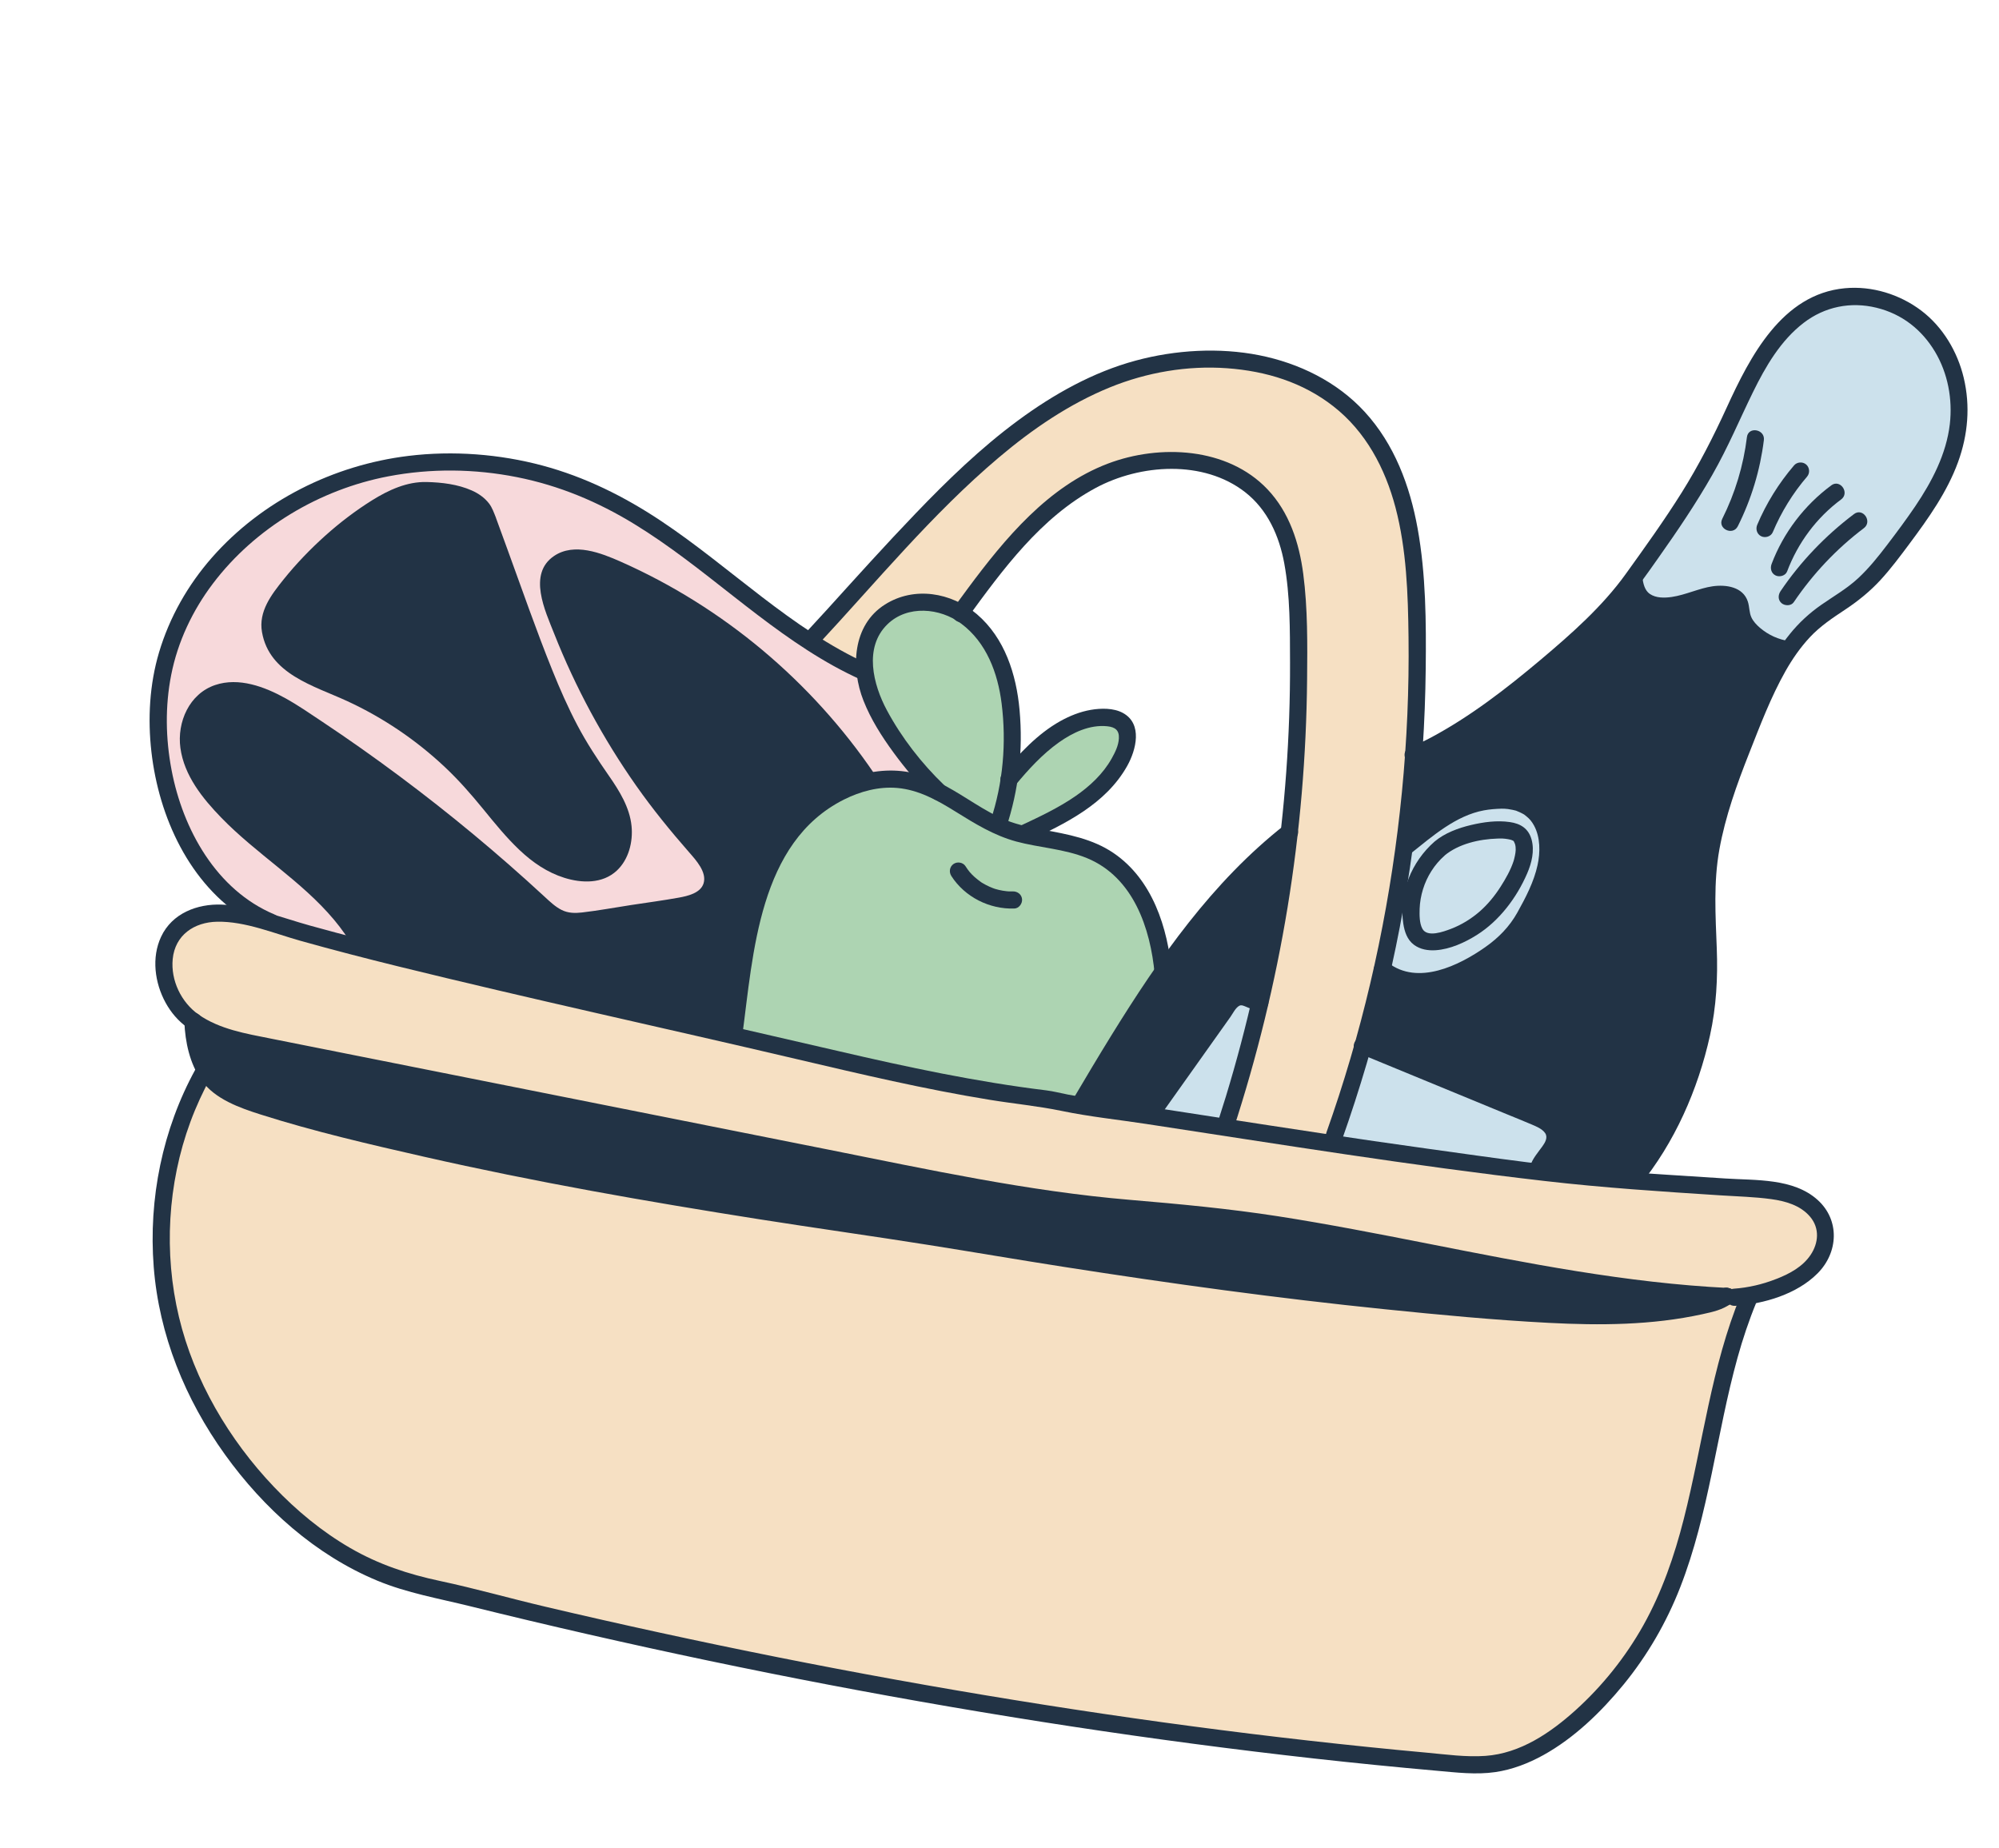 <svg fill="none" height="171" viewBox="0 0 185 171" width="185" xmlns="http://www.w3.org/2000/svg"><path d="m22.962 84.49s-9.61-7.727-8.451-19.394c1.159-11.667 10.708-17.427 10.708-17.427s8.211-6.895 21.393-4.506c13.182 2.389 20.66 10.574 20.66 10.574s9.547 7.008 12.298 8.136c0 0 3.463 8.375 6.701 11.127 0 0-4.934-2.217-7.761-.021-2.827 2.196-6.686 2.608-8.412 10.582s-2.25 12.394-2.25 12.394-41.304-9.23-44.888-11.465z" fill="#f7d9db"/><path d="m114.452 92.211s-.057-.797 2.056.362c.011.002.02.011.03.016.748-4.384 2.107-12.358 2.685-15.72-11.679 10.3-19.387 25.472-19.387 25.472l24.596 3.794c1.854.406 8.944 1.218 15.368 1.909l-33.017-5.085 7.669-10.745z" fill="#223345"/><path d="m159.179 75.335c.797-5.845 6.512-15.332 6.512-15.332l-1.859-.482s-2.292-1.105-2.839-3.299-5.598-.445-5.598-.445c-4.323.29-4.147-2.054-4.147-2.054-4.914 7.142-18.076 14.77-18.169 14.89-.775.237-1.538.512-2.296.817-.312 3.559-1.744 18.53-4.436 27.401 7.462 3.119 16.379 6.772 16.379 6.772s2.052.833 1.238 2.105c-.689 1.075-1.557 2.251-1.815 2.59 5.013.528 9.101.937 9.101.937l3.898-6.233s3.069-5.056 2.936-14.874c-.134-9.818.29-6.944 1.088-12.793zm-19.837 11.841c-.613 1.031-4.409 2.956-6.761 3.601-2.352.645-4.435-1.134-4.435-1.134l1.781-10.996 1.657-1.594c3.738-3.818 8.523-2.895 8.523-2.895s3.392.361 3.283 4.546-3.432 7.447-4.049 8.477z" fill="#223345"/><path d="m80.287 72.091c-5.89-8.713-14.346-15.673-24.037-19.764-1.722-.728-4.114-1.178-5.122.401-.656 1.03-.297 2.38.115 3.527 2.885 8.09 7.347 15.613 13.061 22.021.972 1.091 2.058 2.508 1.51 3.863-.496 1.224-2.02 1.591-3.323 1.793-2.608.403-5.218.801-7.826 1.203-.79.123-1.61.244-2.385.039-.941-.248-1.692-.938-2.409-1.6-7.004-6.47-14.568-12.334-22.581-17.506-2.487-1.606-5.843-3.132-8.203-1.342-1.361 1.032-1.857 2.928-1.564 4.611.292 1.683 1.251 3.174 2.35 4.482 4.149 4.935 10.598 8.038 13.608 13.62l34.37 8.514.718-5.619s.656-8.364 3.841-12.225c0 0 3.143-4.925 7.874-6.024z" fill="#223345"/><path d="m45.141 48.16c1.059 2.899 2.118 5.799 3.173 8.697 1.787 4.903 3.607 9.863 6.548 14.172 1.036 1.519 2.231 2.998 2.675 4.78.444 1.781-.141 3.996-1.827 4.719-.715.305-1.524.306-2.287.172-3.992-.693-6.501-4.516-9.126-7.599-3.48-4.084-7.929-7.337-12.877-9.417-1.559-.656-3.199-1.214-4.513-2.283s-2.246-2.811-1.811-4.444c.191-.714.62-1.335 1.062-1.929 2.263-3.032 5.052-5.666 8.208-7.751 1.562-1.032 3.316-1.956 5.187-1.888 1.871.068 4.692.468 5.348 2.172l.24.592z" fill="#223345"/><path d="m161.815 120.183c-3.845 9.232-3.769 19.805-8.106 28.816-1.876 3.895-4.55 7.401-7.813 10.239-2.237 1.948-4.865 3.626-7.807 3.991-1.344.165-2.704.055-4.049-.06-30.799-2.671-63.08-8.424-93.058-15.974l-.402-.103c-9.923-1.635-18.199-9.716-22.581-18.77-4.383-9.051-4.072-20.224.802-29.019l-.948-4.813c-.103-.068-.201-.143-.299-.222-2.664-2.108-3.389-6.763-.67-8.792 2.213-1.651 5.318-.88 7.964-.094 7.733 2.298 15.601 4.116 23.458 5.929 7.223 1.665 14.448 3.334 21.671 5.003 9.159 2.114 17.685 4.319 27.016 5.418l1.958.406c17.184 2.516 33.544 5.398 50.828 7.08l1.034.064c3.777.242 7.557.484 11.333.73 1.357.088 2.742.181 4.007.688s2.406 1.513 2.719 2.837c.301 1.271-.217 2.635-1.095 3.601s-2.079 1.581-3.302 2.037c-1.273.476-.555.48-1.912.557l-.749.454z" fill="#f6e0c3"/><path d="m68.288 95.134s.744-9.703 3.502-15.357c2.758-5.654 6.721-6.798 6.721-6.798s4.164-2.708 11.135 1.935c0 0 1.958.694 10.357 3.475 8.398 2.781 7.227 12.071 7.227 12.071l-7.392 11.886s-29.23-5.208-31.55-7.209z" fill="#add4b2"/><path d="m85.944 72.618s-5.843-6.7-5.857-10.694 2.21-5.28 2.21-5.28 4.177-2.418 7.182.469c3.005 2.887 4.06 6.623 4.06 6.623l.063 7.793s2.758-3.865 6.39-4.78c3.632-.915 4.271.674 4.271.674s.348 2.774-1.419 4.421-6.608 5.101-7.565 5.331c-.957.23-6.947-2.702-9.335-4.56z" fill="#add4b2"/><path d="m151.49 52.925s7.042-8.621 9.252-15.284 6.559-8.954 6.559-8.954 5.771-3.916 10.418 1.047c4.647 4.962 3.575 9.656 3.575 9.656s-.332 4.677-5.122 10.587c-4.789 5.91-6.547 6.096-6.547 6.096s-3.481 2.692-4.259 4.574c0 0-3.033-.14-3.941-2.815-.908-2.675-1.039-3.338-2.486-2.954-1.448.384-4.206 1.479-5.201 1.253-.995-.226-2.915-.809-2.245-3.205z" fill="#cce1ec"/><path d="m106.784 102.96c-.25-.17 7.669-10.745 7.669-10.745l2.055.362-3.056 11.853z" fill="#cce1ec"/><path d="m142.977 108.444 1.274-4.044-10.631-4.814-7.271-2.755-3.04 8.845z" fill="#cce1ec"/><path d="m127.873 89.317 2.045-11.011s3.346-2.45 4.606-3.115c1.732-.916 6.443-2.45 7.638.064s1.119 5.066.226 7.032c-.526 1.15-3.138 5.572-5.949 6.967-3.048 1.514-7.333 2.379-8.563.064z" fill="#cce1ec"/><path d="m113.456 104.427s8.963-27.785 6.377-45.925c0 0 1.801-10.828-5.298-14.332-7.1-3.505-13.52.081-13.52.081s-8.713 5.646-11.425 11.919c0 0-5.474-1.515-7.295.474s-2.877 3.481-2.21 5.28l-5.066-2.751s13.437-15.423 18.814-18.549c0 0 9.373-9.388 21.639-7.226s14.213 13.008 14.213 13.008 2.831 13.348 1.104 23.017c-1.727 9.67-2.01 24.178-7.473 36.247l-9.858-1.25z" fill="#f6e0c3"/><g fill="#223345"><path d="m118.907 76.332c-6.716 5.265-11.624 12.315-16.069 19.508-1.216 1.97-2.402 3.963-3.58 5.958-.22.371.015.89.377 1.062.418.199.842-.006 1.062-.377 4.139-7.009 8.36-14.116 13.942-20.098 1.603-1.718 3.333-3.296 5.184-4.748.805-.631-.104-1.937-.912-1.303z"/><path d="m131.04 70.639c1.556-.592 3.017-1.44 4.423-2.321 1.766-1.111 3.465-2.332 5.116-3.607 3.256-2.512 6.424-5.234 9.208-8.268 1.387-1.512 2.543-3.198 3.726-4.872 1.743-2.466 3.439-4.973 4.936-7.595s2.524-5.124 3.785-7.693c1.162-2.371 2.56-4.776 4.691-6.409 1.956-1.498 4.344-1.979 6.735-1.396 2.39.583 4.211 2.054 5.413 4.062 1.202 2.008 1.639 4.417 1.377 6.699-.322 2.782-1.657 5.324-3.204 7.616-.811 1.197-1.677 2.359-2.552 3.509s-1.713 2.199-2.732 3.147c-1.019.949-2.238 1.646-3.38 2.44-1.143.794-2.101 1.685-2.947 2.732-1.644 2.031-2.77 4.42-3.771 6.816-1.156 2.768-2.287 5.557-3.191 8.42-.903 2.862-1.518 6.002-1.537 9.124-.015 2.879.363 5.769.135 8.647-.389 5.001-2.161 9.974-4.783 14.233-.599.968-1.262 1.897-1.985 2.779-.65.794.562 1.824 1.216 1.03 3.258-3.97 5.43-8.912 6.533-13.906.588-2.659.732-5.329.629-8.045-.115-3.081-.31-6.112.24-9.166.549-3.054 1.617-6.031 2.764-8.93 1.012-2.563 1.997-5.174 3.355-7.579.637-1.127 1.378-2.193 2.26-3.14.957-1.024 2.101-1.785 3.264-2.554s2.298-1.682 3.272-2.743c.974-1.061 1.817-2.198 2.669-3.338 1.751-2.35 3.497-4.798 4.508-7.577.916-2.522 1.147-5.176.523-7.794-.576-2.416-1.933-4.706-3.927-6.215s-4.562-2.306-7.068-2.073c-5.83.542-8.789 6.34-10.946 11.055-1.239 2.706-2.579 5.33-4.159 7.854-1.62 2.585-3.405 5.066-5.185 7.543-2.166 3.013-5.051 5.555-7.873 7.932-3.168 2.664-6.523 5.267-10.191 7.218-.547.292-1.26.629-1.903.872-.955.363-.407 1.861.552 1.495z"/><path d="m161.672 40.449c-.326 2.641-1.09 5.183-2.283 7.563-.46.918.98 1.599 1.439.685 1.252-2.495 2.07-5.2 2.411-7.968.125-1.013-1.442-1.296-1.568-.277z"/><path d="m166.028 43.074c-1.407 1.642-2.565 3.503-3.404 5.493-.167.395-.025.872.376 1.062.375.177.895.021 1.062-.377.791-1.876 1.854-3.604 3.179-5.149.28-.328.235-.846-.093-1.123-.329-.277-.843-.235-1.123.093z"/><path d="m169.477 44.915c-2.488 1.843-4.43 4.382-5.523 7.279-.15.401-.035.867.377 1.062.364.172.907.027 1.061-.377 1-2.651 2.72-4.971 4.998-6.66.822-.61-.09-1.917-.913-1.304z"/><path d="m171.582 47.571c-2.636 1.989-4.942 4.392-6.794 7.127-.242.356-.26.824.093 1.123.301.254.88.267 1.123-.093 1.778-2.626 3.963-4.946 6.491-6.854.816-.618-.092-1.924-.913-1.304z"/><path d="m150.417 53.594c.153 1.453.868 2.679 2.317 3.118 1.45.439 2.922-.006 4.301-.449.647-.206 1.294-.411 1.975-.46.415-.031 1.107-.067 1.255.422.16.535.139 1.085.393 1.6.254.515.625.976 1.055 1.372.984.899 2.305 1.52 3.626 1.706 1.013.146 1.294-1.425.277-1.568-1.017-.143-1.968-.577-2.739-1.238-.315-.271-.615-.586-.793-.966-.208-.45-.17-.968-.328-1.459-.444-1.372-2.026-1.593-3.264-1.416-1.238.177-2.487.797-3.778.987-.667.094-1.443.116-2.027-.279-.479-.322-.627-.987-.687-1.526-.108-1.018-1.693-.873-1.586.151z"/><path d="m159.636 120.754c1.011.179 1.287-1.389.277-1.568-1.011-.178-1.287 1.39-.277 1.568z"/><path d="m18.37 93.884c-1.6-1.134-2.576-3.156-2.387-5.128.217-2.229 1.987-3.426 4.131-3.461 2.594-.042 5.232 1.077 7.69 1.766 2.999.841 6.013 1.621 9.039 2.366 12.245 3.014 24.575 5.691 36.85 8.574 5.944 1.397 11.891 2.801 17.92 3.778 2.218.362 4.455.573 6.656 1.029 2.575.534 5.226.807 7.829 1.205 12.263 1.868 24.517 3.856 36.846 5.275 5.433.628 10.86.981 16.317 1.332 1.546.1 3.113.136 4.65.346 1.326.18 2.723.574 3.616 1.64.893 1.067.773 2.422.041 3.518s-1.943 1.748-3.135 2.213c-1.286.507-2.614.826-3.996.92-1.022.068-.874 1.653.151 1.586 2.658-.178 5.713-1.08 7.632-3.016 1.913-1.927 2.063-4.915.002-6.78-2.243-2.03-5.721-1.806-8.538-1.99-3.012-.194-6.028-.391-9.041-.581-6.201-.393-12.409-1.33-18.561-2.181-6.528-.903-13.04-1.908-19.553-2.912-3.26-.503-6.524-1.007-9.786-1.496-1.299-.193-2.612-.345-3.905-.595-.671-.129-1.333-.307-2.008-.39-6.479-.79-12.857-2.152-19.211-3.628-13.054-3.031-26.14-5.942-39.161-9.1-3.273-.796-6.54-1.624-9.787-2.527-2.655-.738-5.368-1.834-8.149-1.936-2.277-.085-4.597.806-5.612 2.974-.905 1.931-.588 4.269.412 6.098.494.906 1.179 1.71 2.026 2.308s1.867-.623 1.03-1.216z"/><path d="m159.318 119.319c-.822.588-1.827.705-2.806.896-1.149.221-2.306.383-3.469.502-2.337.234-4.692.279-7.039.224-4.894-.119-9.789-.601-14.658-1.064-9.639-.92-19.242-2.172-28.812-3.626-9.028-1.369-18.037-2.849-27.064-4.229-10.163-1.555-20.31-3.222-30.376-5.331-4.979-1.043-9.939-2.195-14.86-3.49-2.373-.623-4.822-1.177-7.104-2.093-.966-.39-2.083-.863-2.822-1.619-.618-.63-.971-1.501-1.224-2.332-.271-.888-.396-1.812-.43-2.738l-1.31.682c1.696 1.183 3.642 1.781 5.642 2.213 2.277.491 4.57.917 6.854 1.374 4.742.944 9.483 1.887 14.224 2.836 9.389 1.871 18.779 3.738 28.168 5.609 4.689.935 9.375 1.869 14.065 2.8 4.676.929 9.367 1.813 14.111 2.316 4.648.493 9.314.744 13.953 1.354 4.639.609 9.279 1.456 13.889 2.348 9.246 1.788 18.481 3.798 27.883 4.575 1.165.098 2.33.174 3.499.229 1.008.048 1.299-1.517.276-1.568-9.374-.464-18.595-2.294-27.782-4.105-4.612-.906-9.224-1.809-13.865-2.531-4.539-.703-9.095-1.129-13.669-1.515-9.457-.795-18.705-2.813-27.997-4.664-9.292-1.85-18.591-3.702-27.886-5.553-5.259-1.046-10.517-2.095-15.776-3.141-2.627-.524-5.258-1.049-7.886-1.57-2.291-.458-4.717-.857-6.675-2.223-.573-.399-1.336-.045-1.309.682.072 1.856.501 3.882 1.599 5.42 1.23 1.726 3.526 2.537 5.466 3.152 4.947 1.572 10.053 2.753 15.113 3.904 10.256 2.333 20.622 4.146 31.008 5.784 5.219.823 10.455 1.552 15.673 2.379 4.187.663 8.368 1.382 12.561 2.035 9.867 1.542 19.762 2.906 29.698 3.918 5.033.514 10.082.995 15.135 1.257 4.752.249 9.564.224 14.232-.8.99-.217 1.846-.4 2.679-.993.834-.593-.078-1.9-.912-1.304z"/><path d="m159.776 119.971c-.406.305-.779.48-.779.48-6.639 1.794-13.648 1.381-20.502.841-17.868-1.405-33.356-3.712-51.037-6.643l-1.393-.231c-20.145-2.999-40.353-6.009-59.961-11.521-2.064-.58-4.167-1.209-5.908-2.461-1.556-1.119-2.275-3.85-2.336-5.945 1.865 1.342 4.218 1.836 6.488 2.287 20.187 4.023 40.375 8.043 60.563 12.062 4.821.962 9.646 1.924 14.528 2.497 3.802.444 7.627.655 11.434 1.05 16.418 1.699 32.457 6.797 48.903 7.585z"/><path d="m159.636 120.754c1.011.179 1.287-1.389.277-1.568-1.011-.178-1.287 1.39-.277 1.568z"/><path d="m17.722 95.275c1.01.178 1.287-1.39.277-1.568s-1.287 1.39-.277 1.568z"/><path d="m18.085 98.961c-3.047 5.545-4.351 11.98-3.859 18.279s2.911 12.241 6.596 17.367c3.58 4.983 8.382 9.296 14.09 11.665 2.748 1.142 5.691 1.65 8.569 2.362 3.632.899 7.27 1.764 10.917 2.597 14.813 3.385 29.751 6.245 44.776 8.535 7.481 1.139 14.984 2.135 22.503 2.973 3.757.418 7.517.793 11.281 1.126 1.797.159 3.643.388 5.443.123 1.568-.234 3.041-.804 4.423-1.566 2.866-1.586 5.349-3.994 7.414-6.511 2.216-2.707 3.987-5.761 5.258-9.018 2.672-6.841 3.355-14.215 5.307-21.255.483-1.736 1.053-3.443 1.739-5.111.389-.945-1.049-1.633-1.439-.685-2.737 6.639-3.516 13.809-5.274 20.721-.869 3.422-2.024 6.775-3.754 9.862-1.639 2.916-3.77 5.587-6.253 7.829-2.333 2.104-5.118 4.002-8.339 4.236-1.816.132-3.659-.135-5.462-.299-1.804-.163-3.619-.34-5.43-.526-7.274-.744-14.532-1.639-21.772-2.675-14.649-2.095-29.219-4.743-43.679-7.889-3.588-.78-7.168-1.59-10.741-2.433-3.226-.759-6.431-1.673-9.672-2.363-2.958-.629-5.687-1.531-8.318-3.054-2.618-1.518-4.976-3.468-7.058-5.657-4.153-4.361-7.384-9.839-8.788-15.713-1.42-5.927-1.054-12.341 1.058-18.062.531-1.44 1.175-2.832 1.912-4.179.493-.901-.947-1.579-1.439-.685z"/><path d="m132.768 77.875c-2.132 1.863-3.333 4.762-2.899 7.598.114.739.359 1.49.984 1.956.581.433 1.314.555 2.024.504 1.331-.092 2.683-.709 3.798-1.411 2.087-1.317 3.687-3.446 4.659-5.696.418-.965.693-2.098.406-3.137-.288-1.039-1.044-1.478-2.015-1.616-1.195-.171-2.428-.001-3.595.275-1.166.276-2.418.734-3.362 1.527-.329.276-.457.735-.196 1.108.23.328.779.471 1.108.195 1.311-1.095 3.222-1.523 4.892-1.577.372-.013.602-.012.992.056.073.013.147.026.222.046.069.016.193.07.059.014.057.024.113.052.17.073.101.039-.062-.094.032.02.08.097.008-.045.076.1.024.051.061.122.082.187.056.175.071.372.067.561-.004.161-.036.346-.07.516-.018.101-.042.197-.067.297-.011.045-.074.26-.057.205-.273.836-.732 1.642-1.203 2.378-.537.843-1.192 1.647-1.948 2.304-.755.657-1.68 1.234-2.661 1.604-.643.242-2.179.827-2.633-.022-.276-.516-.268-1.272-.251-1.841.021-.607.13-1.224.308-1.803.363-1.183 1.062-2.299 1.997-3.115.323-.284.459-.731.195-1.108-.227-.324-.785-.48-1.108-.195z"/><path d="m127.426 90.305c1.343 1.045 3.086 1.471 4.772 1.283 1.686-.188 3.295-.917 4.777-1.766 1.483-.849 2.922-1.878 3.964-3.246 1.043-1.368 1.85-3.033 2.441-4.632.922-2.5 1.152-6.063-1.328-7.794-1.101-.765-2.381-.959-3.688-.866-1.666.119-3.14.61-4.592 1.429-1.452.818-2.788 1.898-4.105 2.948-.799.635.109 1.945.912 1.304 1.994-1.589 4.167-3.498 6.755-3.975.528-.098 1.085-.139 1.627-.155.079-0.0.436.012.18-.004.138.01.28.021.417.038s.291.044.432.076c.077.013.152.037.228.054.216.056-.012-.016.159.053.158.064.316.127.463.207.243.129.189.091.406.269.321.258.505.477.723.871.583 1.069.587 2.478.323 3.668-.337 1.546-1.102 3.007-1.868 4.381-.726 1.302-1.729 2.325-2.944 3.182-2.445 1.725-6.272 3.601-9.026 1.455-.81-.628-1.839.585-1.031 1.216z"/><path d="m68.692 95.866c1.025-7.645 1.524-17.912 9.412-21.874 1.51-.758 3.223-1.221 4.922-1.076 1.996.172 3.728 1.146 5.396 2.184 1.807 1.123 3.562 2.213 5.636 2.776s4.465.676 6.548 1.539c4.274 1.763 5.87 6.486 6.255 10.739.094 1.019 1.678.874 1.586-.151-.373-4.14-1.784-8.607-5.39-11.061-1.95-1.328-4.228-1.734-6.504-2.156-1.145-.213-2.298-.434-3.383-.863-1.024-.407-1.979-.963-2.915-1.542-1.831-1.131-3.632-2.347-5.757-2.844-1.867-.433-3.85-.233-5.648.409-3.827 1.366-6.722 4.502-8.39 8.135-2.222 4.836-2.64 10.306-3.336 15.515-.136 1.014 1.432 1.294 1.568.277z"/><path d="m88.042 81.065c1.255 1.95 3.523 3.086 5.829 3.011.43-.014.756-.46.717-.869-.043-.45-.435-.731-.869-.717-.112.002-.223.004-.335.002.122.004-.057-.003-.078-.006-.057-.003-.11-.009-.166-.015-.237-.024-.47-.065-.701-.12-.107-.026-.216-.056-.323-.086.085.026 0 0-.034-.01-.064-.022-.132-.045-.196-.07-.222-.086-.439-.182-.649-.294-.098-.053-.197-.106-.291-.163-.049-.03-.094-.056-.143-.086.071.045-.013-.009-.035-.028-.191-.141-.381-.283-.558-.44-.366-.327-.577-.58-.862-1.022-.234-.361-.767-.437-1.108-.195-.365.256-.43.747-.195 1.108z"/><path d="m93.099 76.657c1.185-3.542 1.593-7.239 1.257-10.96-.297-3.286-1.367-6.651-3.949-8.86-2.36-2.019-5.807-2.605-8.509-.893-3.013 1.905-3.179 5.882-1.983 8.902.673 1.707 1.677 3.289 2.756 4.765 1.08 1.477 2.32 2.96 3.673 4.255.74.713 1.767-.507 1.03-1.216-2.077-1.994-3.931-4.38-5.294-6.919-1.274-2.373-2.158-5.817.049-7.96 1.856-1.803 4.867-1.52 6.82-.066 2.344 1.743 3.393 4.576 3.746 7.386.457 3.645.137 7.393-1.03 10.877-.136.407-.044.862.377 1.062.352.166.925.034 1.062-.377z"/><path d="m93.984 72.642c1.191-1.436 2.478-2.844 4.003-3.933 1.29-.919 2.871-1.671 4.497-1.499.716.076 1.107.368 1.064 1.122-.036.669-.346 1.286-.666 1.859-.802 1.432-2.026 2.567-3.364 3.492-1.57 1.081-3.298 1.894-5.021 2.7-.388.183-.63.597-.471 1.023.138.377.632.654 1.024.471 3.532-1.651 7.285-3.458 9.272-7.003.823-1.472 1.448-3.891-.405-4.9-.858-.468-2.03-.444-2.968-.283-1.004.175-1.936.55-2.825 1.043-2.109 1.18-3.827 3.037-5.351 4.873-.657.79.559 1.82 1.216 1.03z"/><path d="m75.639 59.728c5.483-5.892 10.64-12.19 16.807-17.398 3.103-2.622 6.507-4.95 10.281-6.487 3.399-1.384 7.156-2.033 10.824-1.767 3.669.266 7.032 1.326 9.833 3.512 3.011 2.345 4.805 5.741 5.765 9.381 1.024 3.896 1.157 7.99 1.205 11.994.058 4.785-.146 9.571-.612 14.336-.93 9.533-2.874 18.985-5.832 28.1-.369 1.135-.751 2.264-1.15 3.386-.144.406-.037.863.377 1.062.358.171.918.029 1.061-.377 3.306-9.334 5.595-19.015 6.782-28.845.59-4.89.912-9.817.965-14.744.047-4.318.02-8.713-.748-12.973-.715-3.953-2.149-7.802-4.901-10.799-2.556-2.783-6.076-4.503-9.755-5.234-3.68-.731-7.729-.508-11.438.495-3.946 1.065-7.603 3.118-10.878 5.534-3.444 2.537-6.534 5.531-9.491 8.613-2.786 2.901-5.472 5.887-8.17 8.864-.705.778-1.416 1.55-2.134 2.322s.516 1.78 1.216 1.03z"/><path d="m89.473 57.27c3.332-4.572 6.842-9.382 11.931-12.117 4.128-2.218 9.972-2.618 13.831.395 2.075 1.62 3.155 4.052 3.62 6.592.549 3.0.523 6.125.533 9.166.021 6.784-.474 13.566-1.467 20.279-.995 6.723-2.488 13.376-4.468 19.879-.246.801-.498 1.601-.757 2.399-.133.408-.048.861.377 1.062.348.165.928.034 1.061-.377 2.191-6.721 3.882-13.601 5.026-20.578 1.144-6.977 1.743-14.039 1.807-21.106.029-3.239.065-6.542-.356-9.76-.377-2.873-1.285-5.691-3.312-7.827-3.699-3.9-9.976-4.188-14.754-2.379-5.54 2.099-9.54 6.934-12.969 11.549-.443.597-.883 1.199-1.323 1.8-.602.825.61 1.857 1.216 1.03z"/><path d="m80.349 61.457c-7.14-3.235-12.703-8.937-19.162-13.241-3.402-2.267-7.028-4.074-10.987-5.135s-8.276-1.398-12.411-.891c-6.914.843-13.555 4.149-18.171 9.403-2.235 2.545-3.933 5.533-4.9 8.779-.881 2.96-1.054 6.141-.706 9.199.687 6.028 3.509 12.253 8.82 15.528.6.368 1.226.687 1.875.959.943.396 1.628-1.042.685-1.439-5.369-2.255-8.475-7.868-9.517-13.373-.549-2.896-.603-5.894-.031-8.79.602-3.066 1.974-5.961 3.858-8.449 3.903-5.161 9.89-8.715 16.23-9.926 3.93-.751 7.982-.705 11.905.073 3.923.778 7.505 2.286 10.865 4.341 6.455 3.944 11.813 9.456 18.451 13.134.822.454 1.657.874 2.512 1.262.935.423 1.616-1.016.685-1.439z"/><path d="m80.937 71.635c-2.906-4.285-6.422-8.164-10.392-11.487-3.951-3.305-8.371-6.075-13.083-8.163-1.829-.811-4.315-1.796-6.182-.537-2.467 1.663-.825 5.086.01 7.198 1.963 4.963 4.523 9.704 7.59 14.068 1.514 2.153 3.171 4.188 4.905 6.168.619.709 1.654 1.829 1.326 2.871-.28.895-1.474 1.167-2.276 1.312-1.466.266-2.949.461-4.422.686-1.473.225-3.026.515-4.545.69-.656.075-1.287.068-1.888-.232s-1.104-.787-1.596-1.241c-1.076-.991-2.157-1.968-3.259-2.932-4.376-3.833-8.951-7.431-13.703-10.784-1.195-.843-2.397-1.666-3.616-2.477-1.112-.742-2.22-1.509-3.389-2.157-1.921-1.065-4.31-1.964-6.503-1.226-2.395.806-3.544 3.432-3.219 5.824.348 2.551 2.042 4.657 3.778 6.447 3.264 3.371 7.404 5.836 10.432 9.442.728.865 1.376 1.795 1.919 2.789.206.378.784.422 1.108.195.385-.27.402-.73.195-1.108-2.234-4.098-6.165-6.847-9.652-9.793-1.757-1.485-3.513-3.059-4.831-4.959-1.214-1.752-2.13-4.342-.686-6.254 1.327-1.757 3.644-1.351 5.417-.586 1.065.457 2.051 1.062 3.018 1.693 1.176.768 2.346 1.549 3.503 2.346 4.697 3.236 9.228 6.715 13.57 10.416 1.09.929 2.17 1.874 3.233 2.834 1.063.96 1.978 1.966 3.131 2.701 1.279.815 2.632.744 4.076.521 1.444-.223 3.014-.464 4.52-.694 1.356-.21 2.74-.358 4.079-.66 1.082-.247 2.183-.686 2.804-1.661 1.497-2.355-1.056-4.67-2.447-6.313-3.346-3.949-6.248-8.291-8.584-12.914-1.177-2.331-2.22-4.728-3.117-7.182-.358-.983-1.025-2.441-.308-3.41.481-.648 1.411-.667 2.154-.561 1.052.149 2.007.577 2.966 1.008 1.132.509 2.247 1.054 3.344 1.639 2.216 1.185 4.349 2.52 6.375 4.006 4.032 2.949 7.667 6.443 10.745 10.378.765.979 1.493 1.984 2.193 3.01.576.849 1.879-.064 1.303-.913z"/><path d="m44.396 48.438c1.318 3.61 2.62 7.228 3.957 10.833 1.229 3.317 2.557 6.609 4.294 9.696.849 1.504 1.855 2.885 2.805 4.325.774 1.171 1.531 2.526 1.425 3.984-.086 1.178-.675 2.425-1.94 2.669-1.417.275-3.003-.389-4.161-1.158-2.587-1.71-4.299-4.43-6.33-6.71-2.307-2.584-4.958-4.812-7.902-6.635-1.464-.908-2.994-1.706-4.574-2.38-1.581-.674-3.23-1.18-4.549-2.257-1.027-.839-1.887-2.197-1.573-3.572.183-.794.752-1.473 1.241-2.106.531-.69 1.09-1.353 1.674-1.997 1.141-1.257 2.377-2.419 3.703-3.479 1.326-1.06 2.682-2.067 4.189-2.772 1.362-.633 2.662-.774 4.118-.593 1.034.128 2.425.348 3.133 1.16.245.28.344.636.489.995.386.948 1.881.4 1.495-.552-.178-.437-.334-.9-.619-1.28-.414-.547-.993-.948-1.617-1.223-1.296-.574-2.771-.747-4.178-.78-1.814-.043-3.512.742-5.021 1.68-1.509.938-3.011 2.081-4.369 3.3-1.357 1.219-2.672 2.579-3.836 4.03-1.128 1.407-2.341 2.965-2.003 4.882.68 3.889 4.792 4.959 7.869 6.375 3.323 1.531 6.376 3.596 9.042 6.1 1.282 1.203 2.431 2.516 3.542 3.876 1.111 1.36 2.143 2.641 3.374 3.807 1.232 1.166 2.582 2.086 4.165 2.581s3.518.57 4.843-.669c1.101-1.027 1.511-2.658 1.366-4.121-.169-1.729-1.133-3.272-2.102-4.664-1.052-1.515-2.058-3.043-2.919-4.679-.861-1.636-1.618-3.357-2.312-5.082-1.488-3.683-2.787-7.444-4.149-11.173l-1.078-2.953c-.351-.964-1.846-.412-1.495.552z"/><path d="m125.733 97.459c3.055 1.257 6.11 2.518 9.165 3.776 1.514.623 3.028 1.249 4.542 1.871.767.315 1.536.623 2.301.949.431.184.968.397 1.25.795s.011.875-.25 1.235c-.414.574-.906 1.126-1.127 1.81-.133.407-.048.861.376 1.061.349.166.929.035 1.062-.377.408-1.253 1.718-2.018 1.656-3.462-.061-1.445-1.525-2.188-2.718-2.678-3.3-1.358-6.599-2.72-9.895-4.077-1.892-.779-3.785-1.558-5.678-2.338-.944-.389-1.632 1.049-.684 1.438z"/><path d="m107.03 103.736c1.53-2.156 3.063-4.311 4.593-6.466l2.246-3.161c.215-.303.484-.867.838-1.042.204-.1.45.036.644.114.299.121.6.246.898.37.945.389 1.633-1.049.685-1.438-.643-.264-1.337-.652-2.046-.663-.617-.008-1.123.276-1.542.713-.44.461-.78 1.044-1.152 1.565-.425.597-.851 1.197-1.276 1.794-1.701 2.395-3.402 4.789-5.104 7.184-.249.351-.254.828.093 1.123.307.259.874.262 1.123-.093z"/></g></svg>